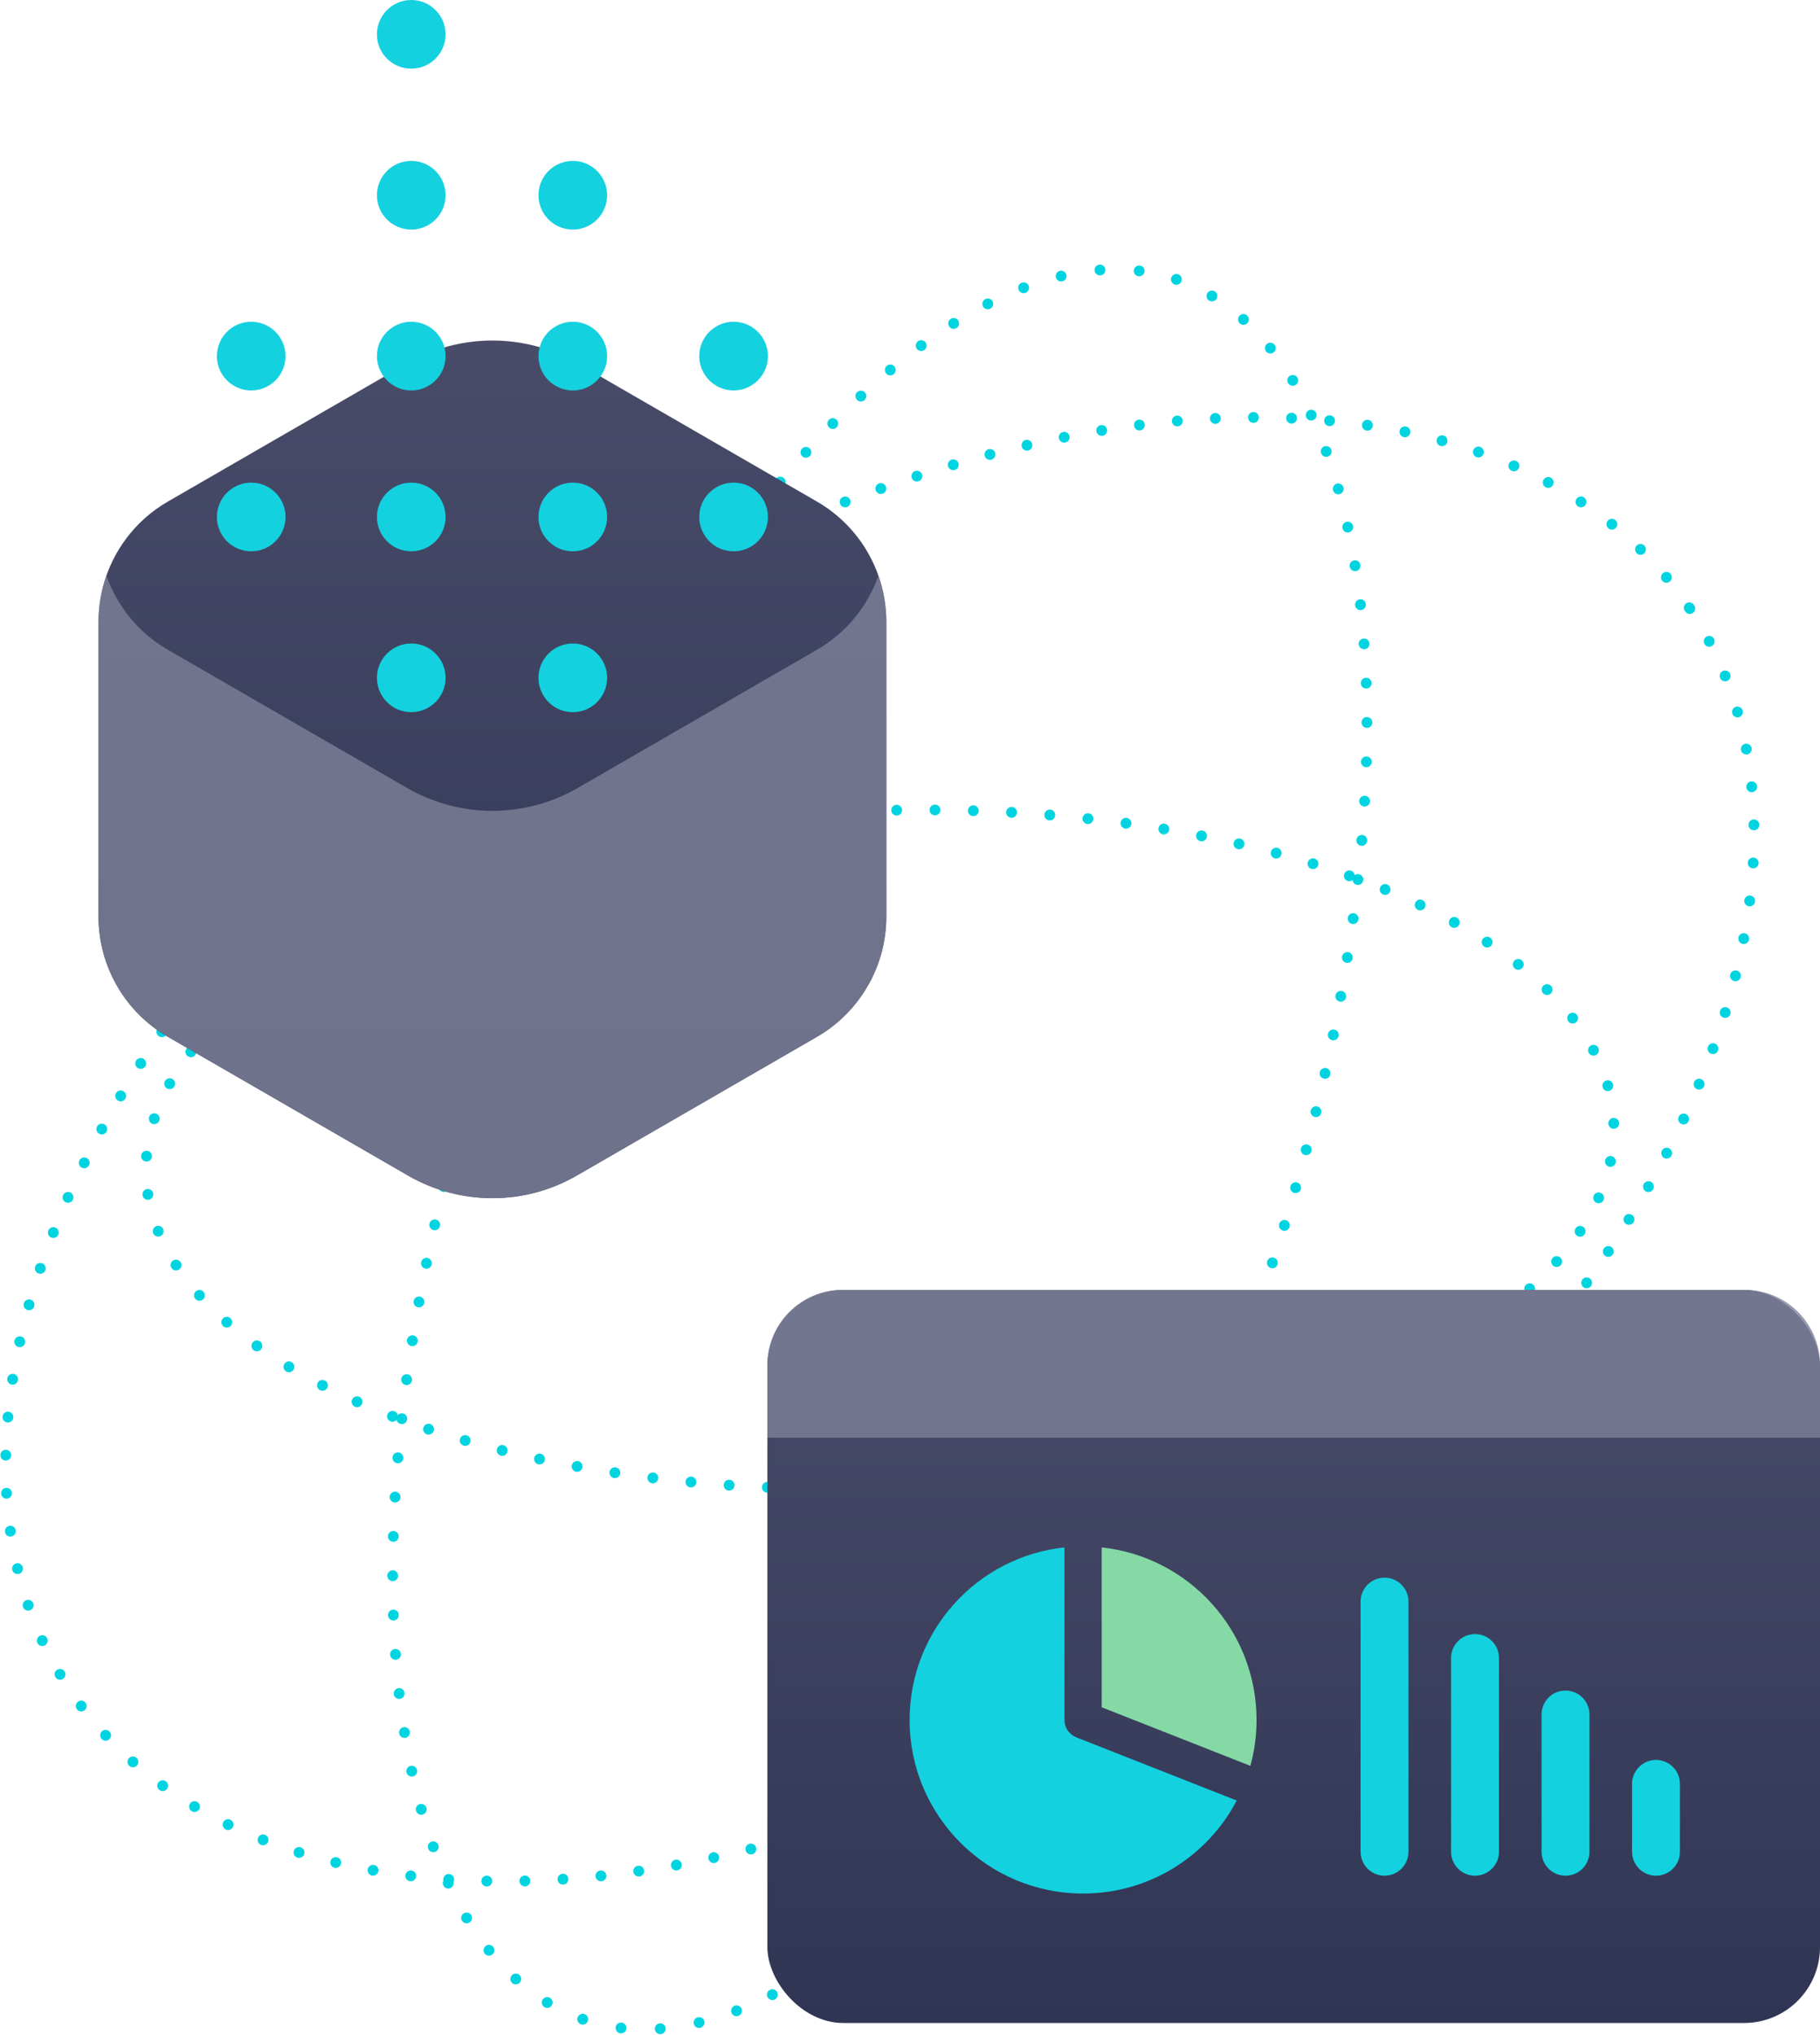 <?xml version="1.0" encoding="UTF-8"?> <svg xmlns="http://www.w3.org/2000/svg" xmlns:xlink="http://www.w3.org/1999/xlink" id="Layer_2" viewBox="0 0 840.89 939.73"><defs><style>.cls-1{stroke-dasharray:0 0 0 17.61;}.cls-1,.cls-2,.cls-3,.cls-4{fill:none;stroke-linecap:round;}.cls-1,.cls-3,.cls-4{stroke:#00d4e1;stroke-miterlimit:10;stroke-width:5px;}.cls-5{fill:url(#linear-gradient);}.cls-5,.cls-6,.cls-7,.cls-8,.cls-9{stroke-width:0px;}.cls-6{fill:#7e8198;opacity:.8;}.cls-2{stroke:#14d1df;stroke-linejoin:round;stroke-width:22.12px;}.cls-3{stroke-dasharray:0 0 0 18.17;}.cls-4{stroke-dasharray:0 0 0 17.7;}.cls-7{fill:url(#linear-gradient-2);}.cls-8{fill:#85d9a5;}.cls-9{fill:#14d1df;}</style><linearGradient id="linear-gradient" x1="227.51" y1="553.31" x2="227.51" y2="157.25" gradientUnits="userSpaceOnUse"><stop offset="0" stop-color="#303554"></stop><stop offset="1" stop-color="#484c69"></stop></linearGradient><linearGradient id="linear-gradient-2" x1="597.72" y1="934.23" x2="597.72" y2="595.71" xlink:href="#linear-gradient"></linearGradient></defs><g id="Layer_1-2"><ellipse class="cls-1" cx="406.5" cy="530.81" rx="449.88" ry="273.81" transform="translate(-226.26 314.92) rotate(-33.72)"></ellipse><ellipse class="cls-3" cx="406.5" cy="530.81" rx="424.5" ry="188.64" transform="translate(-227.1 744.22) rotate(-71.17)"></ellipse><ellipse class="cls-4" cx="406.5" cy="530.81" rx="339.27" ry="156.4" transform="translate(-18.52 14.71) rotate(-2.03)"></ellipse><circle class="cls-9" cx="116.07" cy="164.45" r="15.86"></circle><path class="cls-5" d="m409.51,287.08c0-1.68-.09-3.34-.22-4.99-.04-.45-.09-.9-.14-1.35-.13-1.27-.29-2.54-.49-3.8-.07-.41-.13-.82-.21-1.23-.28-1.54-.6-3.07-.99-4.58-.02-.06-.03-.13-.05-.2-.45-1.72-.97-3.41-1.55-5.08t0,0h0c-5-14.21-14.93-26.44-28.37-34.2l-110.57-63.84c-24.39-14.08-54.44-14.08-78.83,0l-110.57,63.84c-15.02,8.67-25.66,22.93-29.93,39.29-.02.06-.03.12-.04.18-.39,1.52-.72,3.06-1,4.61-.07.4-.14.81-.2,1.21-.2,1.26-.37,2.54-.49,3.82-.05.45-.1.89-.13,1.34-.13,1.66-.22,3.33-.22,5.02v67.96h0v68.22c0,22.91,12.22,44.07,32.06,55.52l72.62,41.93h0s37.91,21.89,37.91,21.89c0,0,0,0,0,0l.43.25c24.12,13.93,53.84,13.93,77.96,0l.43-.25h0s0,0,0,0l90.21-52.08,20.33-11.74s0,0,0,0h.02s.01-.02.01-.02c8.46-4.89,15.52-11.55,20.85-19.36.6-.89,1.18-1.79,1.73-2.71,1-1.64,1.96-3.31,2.81-5.03.12-.25.23-.51.34-.76,1.07-2.25,2.04-4.55,2.84-6.91,2.24-6.57,3.44-13.55,3.44-20.7v-136.22s0-.01,0-.02Z"></path><path class="cls-6" d="m405.86,265.85c-5,14.21-14.93,26.44-28.37,34.2l-110.57,63.84c-24.39,14.08-54.44,14.08-78.83,0l-110.57-63.84c-13.44-7.76-23.37-20-28.37-34.2-2.37,6.73-3.65,13.9-3.65,21.25v136.17c0,22.91,12.22,44.07,32.06,55.52l87.21,50.35,23.32,13.47s0,0,0,0l.43.25c24.12,13.93,53.84,13.93,77.96,0l.43-.25h0s90.21-52.08,90.21-52.08l20.33-11.74s0,0,0,0l.04-.02c19.81-11.44,32.02-32.58,32.02-55.46v-136.22c0-7.35-1.28-14.52-3.65-21.25Z"></path><circle class="cls-9" cx="116.07" cy="238.74" r="15.86"></circle><circle class="cls-9" cx="190.01" cy="164.45" r="15.86"></circle><circle class="cls-9" cx="190.01" cy="238.74" r="15.86"></circle><circle class="cls-9" cx="190.01" cy="90.16" r="15.86"></circle><circle class="cls-9" cx="190.01" cy="15.86" r="15.86"></circle><circle class="cls-9" cx="264.65" cy="164.45" r="15.86"></circle><circle class="cls-9" cx="338.94" cy="164.45" r="15.86"></circle><circle class="cls-9" cx="264.65" cy="90.16" r="15.86"></circle><circle class="cls-9" cx="264.65" cy="238.74" r="15.86"></circle><circle class="cls-9" cx="190.01" cy="313.03" r="15.86"></circle><circle class="cls-9" cx="264.65" cy="313.03" r="15.86"></circle><circle class="cls-9" cx="338.94" cy="238.74" r="15.86"></circle><rect class="cls-7" x="354.55" y="595.71" width="486.34" height="338.52" rx="35.07" ry="35.07"></rect><path class="cls-6" d="m389.16,595.71h417.12c19.1,0,34.61,15.51,34.61,34.61v33.65h-486.34v-33.65c0-19.1,15.51-34.61,34.61-34.61Z"></path><line class="cls-2" x1="639.69" y1="739.64" x2="639.69" y2="855.15"></line><line class="cls-2" x1="681.5" y1="765.68" x2="681.5" y2="855.15"></line><line class="cls-2" x1="723.31" y1="791.77" x2="723.31" y2="855.15"></line><line class="cls-2" x1="765.11" y1="823.81" x2="765.11" y2="855.15"></line><path class="cls-8" d="m509.01,788.44l68.7,27.05c1.85-6.75,2.85-13.85,2.85-21.19,0-41.36-31.33-75.4-71.55-79.69v73.83Z"></path><path class="cls-9" d="m497.26,802.3c-3.29-1.3-5.45-4.47-5.45-8v-79.69c-40.22,4.29-71.55,38.33-71.55,79.69,0,44.27,35.89,80.15,80.15,80.15,30.84,0,57.59-17.42,70.99-42.95l-74.15-29.19Z"></path></g></svg> 